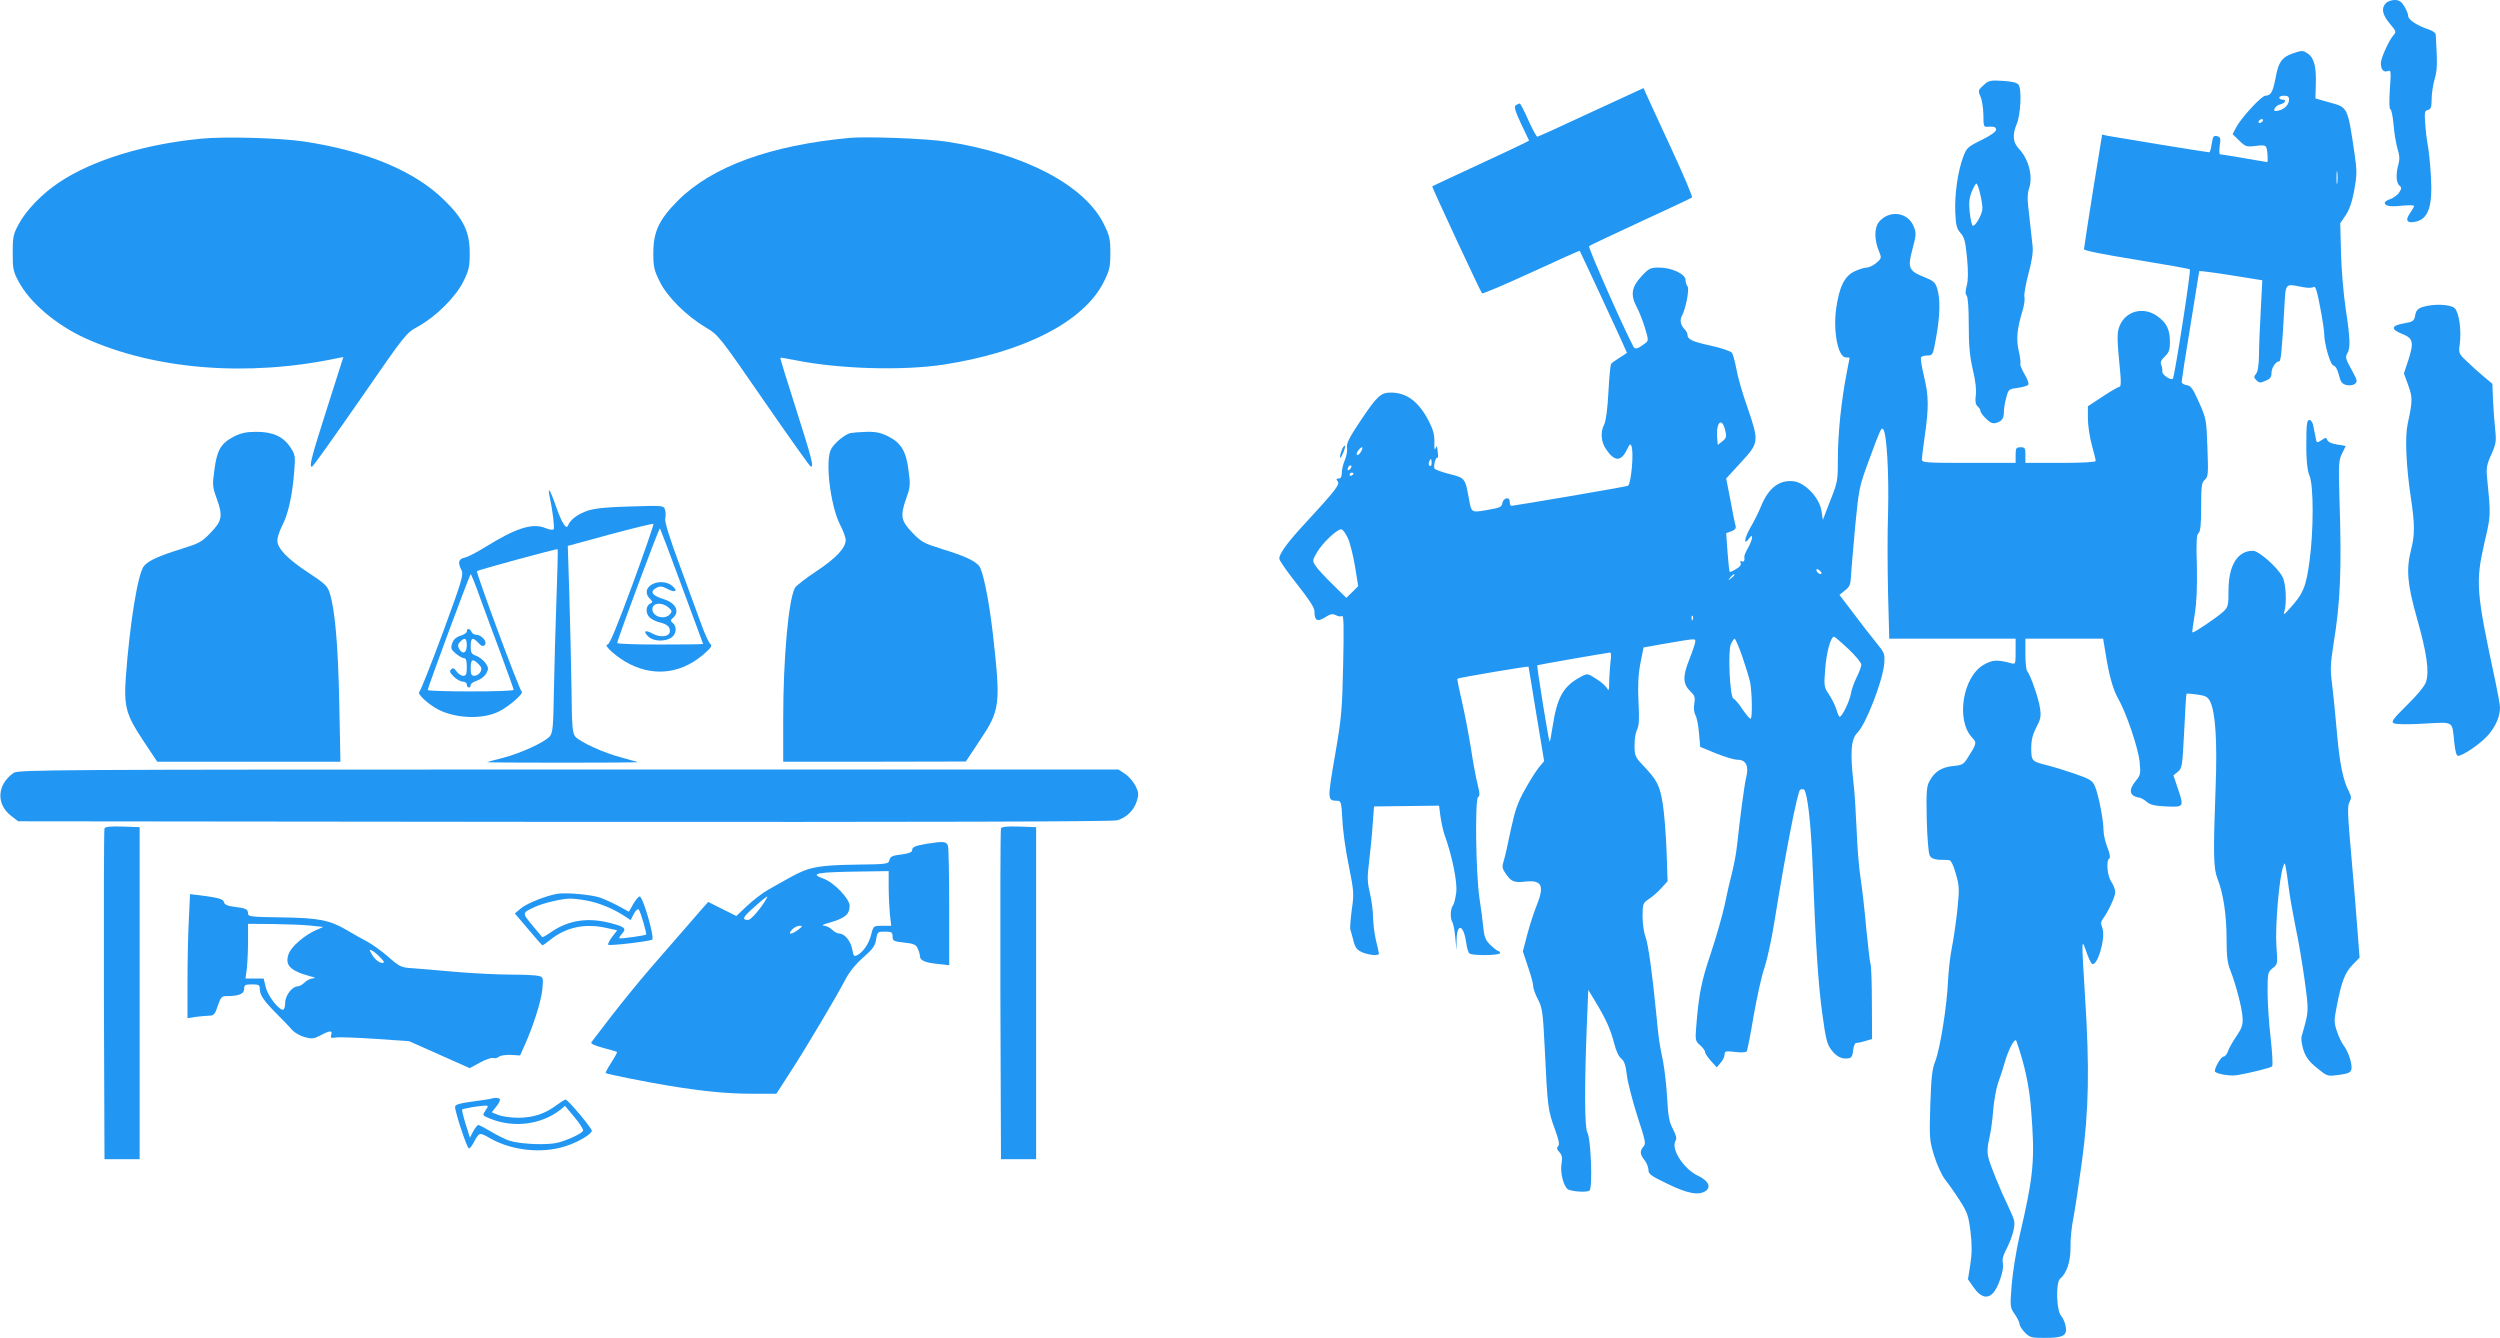 <?xml version="1.0" standalone="no"?>
<!DOCTYPE svg PUBLIC "-//W3C//DTD SVG 20010904//EN"
 "http://www.w3.org/TR/2001/REC-SVG-20010904/DTD/svg10.dtd">
<svg version="1.0" xmlns="http://www.w3.org/2000/svg"
 width="1280pt" height="685pt" viewBox="0 0 1280 685"
 preserveAspectRatio="xMidYMid meet">
<g transform="translate(0,685) scale(0.1,-0.1)"
fill="#2196f3" stroke="none">
<path d="M12216 6834 c-25 -25 -19 -59 19 -104 34 -40 35 -44 19 -61 -23 -26
-64 -117 -64 -142 0 -33 14 -49 35 -41 17 7 18 1 11 -94 -4 -64 -3 -102 3
-102 5 0 12 -35 16 -77 3 -43 13 -99 20 -124 11 -33 12 -55 5 -80 -14 -49 -12
-95 5 -109 12 -10 12 -15 -1 -35 -8 -13 -29 -28 -45 -34 -16 -5 -29 -14 -29
-19 0 -17 29 -22 90 -15 33 3 60 3 60 -2 0 -4 -10 -20 -21 -37 -26 -36 -15
-53 29 -43 66 14 88 81 78 235 -3 61 -11 132 -16 158 -5 26 -11 76 -13 111 -4
56 -3 64 14 68 15 4 19 15 19 55 0 28 7 73 15 102 14 47 15 77 6 228 -1 10
-16 21 -38 28 -56 18 -103 49 -103 68 0 9 -9 32 -20 50 -15 24 -27 32 -49 32
-16 0 -37 -7 -45 -16z"/>
<path d="M11735 6575 c-52 -19 -70 -44 -84 -124 -14 -72 -24 -91 -52 -91 -20
0 -125 -114 -151 -164 l-17 -33 34 -33 c32 -31 37 -33 84 -27 39 5 51 3 55 -9
6 -15 9 -74 4 -74 -2 0 -55 9 -118 20 -63 11 -119 20 -123 20 -5 0 -5 20 -2
44 6 38 4 44 -14 49 -17 4 -21 -1 -27 -39 -3 -24 -9 -44 -13 -44 -9 0 -492 79
-522 85 l-26 6 -47 -288 c-25 -158 -46 -293 -46 -299 0 -7 106 -28 268 -54
147 -24 270 -46 274 -49 7 -6 -78 -550 -87 -560 -11 -10 -56 20 -54 37 1 9 -1
25 -6 35 -5 12 0 24 19 42 21 20 26 33 26 75 0 64 -18 99 -67 133 -70 48 -158
25 -190 -50 -15 -37 -15 -60 3 -245 4 -43 3 -68 -4 -68 -5 0 -44 -22 -86 -50
l-76 -50 0 -62 c0 -35 9 -96 20 -136 11 -39 20 -76 20 -82 0 -6 -65 -10 -180
-10 l-180 0 0 40 c0 36 -2 40 -25 40 -22 0 -25 -4 -25 -40 l0 -40 -240 0
c-222 0 -240 1 -240 18 0 9 7 64 15 121 21 147 20 203 -4 304 -12 49 -19 93
-15 98 3 5 18 9 33 9 27 0 28 2 44 93 20 109 22 194 6 248 -10 33 -19 41 -66
60 -81 32 -87 47 -61 144 20 75 20 82 5 118 -31 73 -127 83 -178 19 -23 -30
-23 -91 2 -150 13 -32 13 -35 -14 -58 -15 -13 -38 -24 -49 -24 -12 0 -41 -9
-64 -20 -51 -25 -77 -79 -93 -191 -16 -117 10 -249 50 -249 11 0 19 -1 19 -2
0 -2 -7 -39 -16 -83 -27 -141 -44 -306 -44 -430 0 -116 -1 -123 -39 -218 l-38
-99 -7 46 c-10 67 -84 145 -143 152 -73 8 -128 -34 -166 -127 -12 -30 -37 -80
-56 -112 -31 -55 -35 -94 -5 -53 23 31 18 -6 -6 -49 -11 -19 -19 -39 -19 -43
3 -21 -2 -32 -13 -26 -7 5 -9 2 -6 -8 4 -9 -4 -21 -24 -32 -16 -10 -31 -16
-32 -14 -2 1 -7 47 -11 100 l-7 98 27 10 c18 7 25 15 21 28 -3 9 -15 68 -26
130 l-22 112 76 83 c93 101 93 105 32 284 -25 70 -50 158 -56 195 -7 37 -17
74 -23 82 -7 8 -55 25 -107 36 -96 21 -120 32 -120 56 0 7 -6 19 -13 26 -22
22 -28 48 -16 70 21 39 40 141 29 152 -5 5 -10 20 -10 32 0 31 -71 64 -135 64
-45 0 -52 -3 -92 -46 -50 -55 -56 -95 -22 -158 11 -21 30 -68 41 -104 19 -64
19 -66 1 -80 -40 -30 -52 -33 -61 -15 -61 118 -232 507 -226 513 5 4 124 60
264 125 140 64 258 120 263 124 4 4 -45 119 -109 257 -63 137 -121 261 -127
276 l-12 27 -269 -124 c-147 -69 -271 -125 -275 -125 -4 0 -25 38 -46 85 -21
47 -40 85 -44 85 -3 0 -12 -4 -20 -9 -10 -7 -5 -26 27 -95 l41 -86 -27 -14
c-15 -8 -126 -60 -247 -116 -121 -56 -221 -103 -222 -104 -3 -3 247 -539 255
-548 4 -3 117 45 252 107 135 62 246 112 248 111 3 -3 242 -518 242 -522 0 -1
-17 -13 -37 -25 -21 -13 -41 -27 -44 -32 -4 -5 -10 -71 -14 -146 -4 -83 -13
-147 -21 -163 -21 -40 -17 -90 9 -128 44 -65 77 -65 108 0 13 27 17 30 22 16
13 -32 -1 -187 -17 -203 -3 -4 -580 -102 -598 -103 -5 0 -8 9 -8 21 0 28 -34
21 -38 -8 -3 -18 -14 -23 -66 -32 -95 -17 -91 -19 -105 54 -19 107 -20 108
-100 128 -39 10 -73 23 -76 27 -7 12 5 61 14 56 4 -3 5 12 2 32 -3 30 -5 33
-11 17 -5 -13 -7 -2 -6 30 1 37 -6 65 -27 106 -52 102 -114 149 -196 149 -52
0 -71 -18 -159 -150 -54 -81 -69 -111 -65 -131 2 -14 -2 -43 -11 -64 -9 -20
-16 -50 -16 -66 0 -20 -5 -29 -16 -29 -13 0 -14 -3 -5 -14 13 -15 -11 -47
-160 -208 -96 -103 -139 -162 -139 -188 0 -10 41 -68 90 -130 61 -77 90 -121
90 -139 0 -49 14 -57 54 -32 28 18 39 20 56 11 11 -6 25 -8 32 -4 8 5 9 -61 5
-247 -5 -233 -8 -272 -42 -468 -39 -227 -39 -230 11 -231 20 0 22 -7 27 -97 2
-54 17 -160 33 -236 26 -131 27 -143 15 -225 -6 -48 -10 -94 -7 -102 3 -8 10
-34 16 -58 9 -35 18 -46 45 -58 37 -15 85 -19 85 -6 0 4 -7 34 -15 67 -8 33
-14 86 -15 117 0 31 -7 87 -16 125 -14 58 -14 82 -4 163 6 53 15 137 18 188
l7 93 167 2 166 2 7 -54 c4 -29 13 -72 21 -95 40 -111 66 -242 60 -295 -4 -30
-11 -60 -17 -67 -13 -16 -15 -67 -3 -85 5 -8 12 -43 15 -79 l6 -65 1 58 c3 84
36 71 49 -19 3 -27 11 -52 17 -56 17 -12 156 -10 156 2 0 6 -3 10 -7 10 -5 0
-22 13 -40 30 -26 24 -33 40 -38 87 -3 32 -12 101 -20 153 -19 128 -24 508 -7
519 9 5 9 19 -2 62 -8 30 -24 115 -35 189 -12 74 -33 184 -47 243 -14 60 -24
110 -22 112 4 5 362 65 364 62 0 -1 19 -110 40 -243 l40 -241 -26 -31 c-15
-18 -47 -69 -72 -114 -38 -68 -51 -106 -73 -208 -14 -69 -30 -140 -36 -158 -9
-27 -8 -38 7 -60 30 -46 44 -52 102 -46 87 10 101 -20 59 -124 -13 -31 -34
-97 -47 -145 l-23 -88 26 -78 c15 -43 27 -88 27 -100 0 -12 11 -43 25 -69 22
-43 25 -64 35 -267 13 -277 16 -303 51 -396 20 -56 25 -79 17 -87 -9 -9 -7
-17 6 -31 14 -15 16 -29 11 -59 -8 -47 11 -119 34 -132 22 -11 94 -16 109 -6
17 10 8 267 -11 298 -14 25 -15 240 -2 561 l7 169 35 -58 c56 -92 79 -145 97
-214 10 -40 24 -71 37 -80 15 -12 23 -34 29 -88 5 -39 30 -133 54 -209 40
-122 44 -139 31 -153 -20 -22 -19 -40 5 -70 11 -14 20 -36 20 -50 0 -22 14
-31 99 -72 103 -50 160 -60 195 -35 28 20 12 52 -38 76 -76 35 -143 140 -117
181 7 10 3 28 -14 60 -19 36 -24 66 -29 155 -3 61 -13 146 -21 190 -22 106
-22 112 -35 245 -21 213 -41 355 -55 393 -8 20 -15 68 -15 105 0 65 1 68 35
91 20 13 48 39 64 57 l29 32 -5 149 c-3 81 -11 191 -19 243 -16 100 -28 124
-106 206 -35 37 -39 46 -39 96 -1 30 5 67 12 81 11 19 13 55 8 144 -4 85 -1
140 10 198 l16 80 95 17 c175 30 170 30 170 13 0 -8 -14 -49 -31 -92 -35 -88
-33 -126 7 -164 21 -20 24 -29 19 -60 -4 -23 -2 -47 6 -61 7 -13 15 -54 18
-93 l6 -69 80 -33 c44 -18 94 -33 113 -33 41 0 57 -33 43 -88 -9 -34 -30 -191
-47 -347 -3 -33 -14 -94 -24 -135 -11 -41 -29 -120 -40 -175 -12 -55 -44 -166
-71 -247 -48 -142 -61 -209 -74 -370 -6 -74 -5 -78 20 -100 14 -12 25 -27 25
-35 0 -7 14 -27 30 -45 l30 -33 20 24 c11 13 20 32 20 42 0 17 5 19 54 13 31
-4 56 -2 59 3 4 6 20 88 36 184 17 96 41 206 55 244 13 39 36 142 50 230 58
361 120 677 133 682 8 3 16 3 20 0 17 -18 35 -170 43 -377 17 -435 29 -614 50
-769 18 -131 24 -158 47 -187 26 -35 56 -49 90 -42 13 2 19 14 21 41 2 20 9
37 15 37 7 0 28 4 47 10 l35 10 -1 182 c0 101 -3 192 -7 203 -4 11 -13 94 -22
184 -8 91 -21 206 -29 255 -8 50 -17 161 -20 246 -4 85 -10 193 -16 240 -18
161 -13 226 21 260 43 43 128 263 136 350 4 54 3 56 -45 115 -27 33 -79 100
-116 150 l-68 89 28 23 c24 18 29 31 31 70 1 27 11 140 21 253 19 197 22 210
66 330 67 181 68 182 78 172 18 -18 30 -228 25 -423 -4 -107 -3 -297 0 -422
l6 -227 324 0 323 0 0 -66 c0 -64 -1 -66 -22 -60 -73 20 -97 18 -142 -8 -107
-62 -142 -282 -60 -371 26 -28 26 -30 -22 -106 -20 -32 -28 -37 -74 -41 -59
-6 -95 -29 -121 -77 -15 -28 -17 -54 -14 -197 2 -90 9 -173 15 -184 7 -14 22
-20 48 -22 20 0 44 -1 52 -2 9 -1 22 -26 34 -70 18 -63 19 -77 7 -190 -7 -66
-20 -152 -28 -191 -8 -38 -16 -113 -19 -165 -5 -128 -41 -353 -66 -415 -16
-40 -20 -84 -25 -225 -5 -167 -4 -179 20 -258 14 -45 39 -99 55 -120 16 -20
50 -68 75 -107 40 -63 46 -79 56 -161 8 -69 8 -110 -1 -168 l-12 -76 30 -43
c33 -47 66 -58 95 -31 28 25 61 122 54 155 -5 20 1 42 19 76 14 27 30 68 35
93 9 41 7 51 -20 108 -50 105 -99 225 -109 267 -6 28 -5 56 5 95 7 30 17 96
20 145 4 50 16 113 25 140 10 28 26 75 34 105 21 72 53 130 60 110 42 -120 66
-230 75 -349 21 -261 14 -337 -60 -654 -16 -71 -34 -181 -39 -244 -9 -113 -9
-116 15 -151 14 -20 25 -43 25 -51 0 -8 12 -28 27 -43 25 -26 33 -28 103 -28
94 0 116 12 106 60 -3 19 -14 42 -23 53 -24 25 -28 170 -6 189 35 29 55 90 54
164 -1 40 6 105 14 144 8 39 28 173 45 297 35 264 39 471 15 848 -18 290 -18
294 6 225 10 -30 23 -58 28 -63 27 -27 74 131 55 182 -9 21 -8 32 3 47 27 36
63 113 63 136 0 13 -9 37 -20 53 -21 32 -28 109 -10 120 6 3 2 26 -10 56 -11
27 -20 67 -20 88 0 51 -25 179 -43 223 -13 31 -23 38 -103 66 -49 17 -111 36
-139 43 -82 20 -85 22 -85 88 0 43 7 70 26 107 22 41 25 57 19 97 -6 48 -49
172 -66 191 -5 6 -9 45 -9 88 l0 78 199 0 199 0 12 -72 c18 -116 39 -189 65
-235 40 -68 103 -253 110 -324 6 -61 4 -68 -19 -96 -40 -48 -34 -79 18 -87 8
-1 25 -11 37 -21 16 -15 39 -21 100 -24 92 -4 92 -4 58 97 l-21 62 23 19 c21
17 23 28 32 207 5 104 10 190 12 192 1 2 26 0 54 -4 43 -6 54 -11 66 -34 28
-54 38 -203 29 -440 -13 -347 -11 -418 10 -470 29 -73 46 -184 46 -306 0 -87
4 -124 19 -161 30 -77 61 -197 63 -244 2 -36 -4 -54 -30 -92 -18 -26 -38 -61
-44 -77 -5 -17 -16 -30 -24 -30 -12 0 -44 -54 -44 -74 0 -13 75 -27 113 -21
65 11 171 37 180 45 5 4 1 69 -7 143 -9 75 -16 182 -16 238 0 97 1 102 26 122
26 20 26 21 19 116 -7 95 15 355 35 404 8 22 8 21 13 -3 3 -14 10 -63 16 -110
6 -47 22 -137 35 -200 14 -63 34 -185 46 -270 22 -164 22 -154 -16 -287 -3
-12 1 -43 10 -70 12 -36 29 -59 69 -91 49 -41 55 -43 100 -37 66 8 77 14 77
40 0 31 -20 86 -41 113 -10 13 -25 45 -34 72 -15 44 -15 56 -1 127 24 126 42
173 81 213 l36 37 -11 144 c-6 79 -20 253 -32 386 -18 201 -20 246 -9 266 11
20 10 29 -2 53 -31 60 -48 144 -62 304 -8 91 -19 203 -25 250 -10 73 -8 103 8
205 35 213 42 383 30 742 -5 177 -4 196 13 230 10 20 19 38 19 39 0 1 -20 5
-44 8 -26 4 -47 13 -50 23 -6 14 -9 14 -30 -1 -24 -15 -25 -15 -30 14 -3 17
-9 44 -12 60 -3 17 -12 30 -20 30 -10 0 -14 -16 -15 -62 -3 -124 2 -191 16
-225 21 -50 21 -279 0 -434 -18 -134 -32 -168 -101 -244 -30 -34 -35 -36 -28
-15 13 41 8 143 -9 175 -25 50 -122 135 -152 135 -79 0 -125 -75 -125 -203 0
-78 -2 -85 -27 -109 -33 -30 -153 -111 -158 -106 -2 1 4 44 12 93 10 63 13
137 11 248 -4 123 -2 160 9 168 9 8 13 44 13 134 0 107 2 124 19 139 17 16 18
29 13 164 -5 143 -6 149 -43 232 -32 72 -42 85 -63 88 -14 2 -26 9 -26 17 0 7
20 137 45 288 25 152 45 277 45 279 0 2 73 -7 161 -21 l162 -26 -8 -155 c-5
-85 -9 -189 -9 -231 -1 -50 -6 -82 -15 -93 -12 -15 -12 -19 2 -33 13 -14 20
-14 46 -3 24 10 31 19 31 40 0 27 22 60 40 60 8 0 14 62 26 278 7 126 2 120
94 102 27 -5 49 -5 56 1 9 7 18 -22 33 -103 12 -62 21 -123 21 -136 0 -52 31
-161 48 -164 10 -2 20 -20 27 -47 8 -36 16 -46 37 -52 17 -4 34 -2 44 5 16 12
14 18 -17 75 -29 52 -32 64 -21 81 17 27 15 77 -8 229 -11 72 -22 200 -24 285
l-4 153 28 41 c19 29 33 69 44 129 14 79 14 99 1 188 -35 238 -34 235 -126
260 l-74 21 2 74 c3 86 -9 134 -40 155 -26 18 -31 18 -82 0z m-15 -233 c0 -27
-21 -50 -53 -58 -22 -5 -26 -3 -21 10 3 9 17 19 30 22 26 7 33 24 9 24 -8 0
-15 5 -15 10 0 6 11 10 25 10 17 0 25 -5 25 -18z m-135 -112 c-3 -5 -11 -10
-16 -10 -6 0 -7 5 -4 10 3 6 11 10 16 10 6 0 7 -4 4 -10z m382 -317 c-2 -16
-4 -3 -4 27 0 30 2 43 4 28 2 -16 2 -40 0 -55z m-3134 -1266 c8 -33 6 -40 -14
-56 l-24 -19 -3 35 c-7 81 24 111 41 40z m-1863 -107 c-6 -11 -15 -20 -20 -20
-6 0 -5 9 2 20 7 11 16 20 21 20 4 0 3 -9 -3 -20z m360 -61 c0 -11 -4 -18 -10
-14 -5 3 -7 12 -3 20 7 21 13 19 13 -6z m-418 -31 c-7 -7 -12 -8 -12 -2 0 14
12 26 19 19 2 -3 -1 -11 -7 -17z m18 -22 c0 -3 -4 -8 -10 -11 -5 -3 -10 -1
-10 4 0 6 5 11 10 11 6 0 10 -2 10 -4z m-28 -333 c11 -25 27 -91 36 -145 l16
-99 -30 -30 -31 -30 -70 69 c-39 38 -79 81 -88 96 -16 25 -16 27 9 70 28 47
101 116 123 116 8 0 23 -21 35 -47z m2424 -180 c-7 -7 -26 7 -26 19 0 6 6 6
15 -2 9 -7 13 -15 11 -17z m-446 -7 c0 -2 -8 -10 -17 -17 -16 -13 -17 -12 -4
4 13 16 21 21 21 13z m-213 -228 c-3 -8 -6 -5 -6 6 -1 11 2 17 5 13 3 -3 4
-12 1 -19z m797 -151 c36 -34 66 -70 66 -80 0 -10 -11 -39 -24 -65 -13 -26
-27 -65 -30 -86 -7 -39 -45 -116 -57 -116 -3 0 -11 17 -17 39 -7 21 -24 55
-38 76 -25 37 -26 43 -19 129 6 84 28 166 45 166 4 0 37 -28 74 -63z m-545
-34 c17 -49 35 -108 41 -133 11 -53 13 -190 3 -190 -5 0 -23 22 -42 49 -18 28
-39 52 -46 54 -18 8 -29 242 -13 279 7 15 16 28 19 28 4 0 21 -39 38 -87z
m-673 -29 c-3 -26 -6 -72 -7 -103 0 -44 -2 -52 -10 -36 -6 11 -31 34 -56 49
-45 29 -45 29 -79 11 -91 -49 -122 -104 -146 -263 -6 -40 -12 -71 -14 -70 -5
6 -67 389 -63 392 3 2 334 60 373 65 5 0 6 -20 2 -45z"/>
<path d="M10156 6414 c-28 -25 -29 -28 -16 -58 8 -17 14 -59 15 -94 0 -57 2
-63 20 -61 36 2 45 -1 45 -16 0 -9 -31 -31 -75 -52 -71 -35 -76 -40 -94 -88
-27 -73 -44 -190 -40 -283 3 -67 8 -84 27 -105 19 -21 25 -42 33 -126 7 -71 6
-115 -1 -143 -8 -29 -8 -44 -1 -51 7 -7 11 -64 11 -150 0 -107 5 -161 21 -230
14 -58 19 -105 15 -132 -4 -31 -1 -46 9 -55 8 -7 15 -18 15 -24 0 -7 13 -25
29 -40 22 -22 34 -26 53 -21 29 10 38 23 38 57 0 15 5 48 12 72 11 43 13 44
59 50 27 4 51 11 54 17 4 5 -5 30 -20 54 -14 25 -24 49 -21 53 3 5 -1 34 -8
65 -14 60 -9 112 19 205 9 29 13 61 10 72 -3 10 6 62 20 116 18 66 25 111 22
143 -3 25 -10 95 -17 154 -11 87 -11 115 0 146 19 60 -4 148 -53 199 -31 33
-35 71 -11 128 20 47 26 178 9 200 -8 11 -32 17 -81 20 -63 4 -72 2 -98 -22z
m-18 -555 c7 -28 12 -62 12 -76 0 -30 -38 -96 -50 -88 -5 3 -11 33 -15 68 -5
47 -3 72 10 105 10 23 20 42 24 42 4 0 13 -23 19 -51z"/>
<path d="M1030 6140 c-291 -28 -557 -110 -726 -223 -87 -57 -173 -146 -210
-218 -26 -48 -29 -64 -29 -144 0 -80 3 -96 29 -144 57 -109 192 -224 343 -293
356 -161 831 -199 1290 -102 l31 6 -79 -248 c-85 -266 -99 -319 -81 -313 6 2
116 157 246 344 232 336 235 340 296 373 91 50 193 151 232 230 29 58 33 76
33 147 0 108 -32 174 -130 270 -151 149 -396 251 -715 300 -125 19 -411 27
-530 15z"/>
<path d="M4350 6144 c-406 -38 -703 -146 -878 -320 -97 -97 -127 -160 -127
-269 0 -71 4 -89 33 -147 38 -78 137 -176 236 -235 64 -38 67 -41 296 -373
127 -184 235 -336 240 -338 19 -7 8 35 -74 293 -46 143 -82 261 -81 263 2 2
36 -4 76 -12 223 -45 545 -55 759 -23 416 64 722 222 822 425 29 58 33 76 33
147 0 71 -4 89 -33 147 -98 200 -410 363 -807 423 -108 16 -405 27 -495 19z"/>
<path d="M12403 5278 c-24 -8 -33 -18 -37 -42 -6 -30 -10 -33 -59 -42 -65 -11
-68 -30 -7 -54 56 -22 60 -44 30 -136 l-22 -66 22 -60 c23 -64 23 -79 -3 -200
-14 -66 -8 -213 17 -379 20 -133 20 -189 1 -262 -26 -102 -20 -177 30 -353 50
-176 64 -272 46 -326 -7 -21 -44 -66 -97 -118 -72 -71 -82 -85 -68 -93 10 -6
73 -7 154 -2 158 8 144 17 156 -97 4 -40 11 -68 18 -68 26 0 116 62 155 106
39 45 61 95 61 142 0 12 -11 73 -24 135 -98 456 -102 505 -56 707 34 145 33
139 14 333 -5 50 -2 68 21 119 25 56 27 68 20 132 -4 39 -9 107 -11 151 l-3
80 -48 40 c-26 22 -65 57 -86 78 -38 36 -39 39 -33 86 9 70 -3 160 -26 183
-20 20 -109 24 -165 6z"/>
<path d="M1198 4615 c-67 -35 -87 -69 -100 -169 -11 -78 -10 -89 10 -144 34
-93 30 -118 -29 -179 -46 -48 -59 -55 -152 -84 -115 -36 -164 -58 -189 -86
-32 -35 -74 -298 -94 -573 -10 -147 2 -191 88 -320 l73 -110 469 0 469 0 -6
303 c-6 296 -22 480 -50 564 -10 32 -27 48 -107 100 -108 71 -160 125 -160
166 0 15 11 49 25 76 30 57 52 155 61 273 7 84 6 89 -20 129 -36 54 -91 79
-176 78 -49 0 -76 -6 -112 -24z"/>
<path d="M4355 4633 c-31 -8 -83 -51 -100 -83 -31 -59 -4 -285 45 -384 17 -32
30 -69 30 -80 0 -42 -50 -94 -149 -160 -55 -36 -105 -75 -111 -86 -33 -62 -60
-361 -60 -672 l0 -218 468 0 467 1 71 107 c105 157 108 183 68 542 -20 176
-51 330 -72 354 -25 27 -75 50 -189 85 -93 29 -106 36 -152 84 -59 61 -63 86
-30 178 19 53 21 67 11 138 -12 100 -38 143 -103 176 -37 19 -63 25 -111 24
-35 -1 -72 -4 -83 -6z"/>
<path d="M6870 4546 c-15 -41 -10 -56 6 -17 8 18 13 36 10 39 -3 2 -10 -7 -16
-22z"/>
<path d="M2814 4308 c15 -67 26 -160 21 -168 -3 -5 -22 -2 -42 6 -66 28 -151
1 -312 -99 -40 -25 -86 -49 -102 -52 -32 -7 -36 -25 -16 -65 11 -22 2 -54 -96
-320 -60 -162 -114 -298 -120 -302 -14 -9 44 -63 97 -91 92 -47 230 -51 312
-9 53 27 128 93 115 101 -12 8 -235 610 -229 617 7 6 410 116 413 112 2 -2 -1
-118 -6 -258 -5 -140 -11 -351 -13 -468 -3 -189 -6 -215 -22 -233 -27 -30
-149 -86 -238 -109 -44 -11 -80 -21 -82 -22 -1 -2 172 -3 386 -3 214 0 387 1
386 3 -2 1 -38 11 -82 23 -90 23 -211 78 -238 107 -15 18 -18 46 -20 249 -2
125 -7 341 -11 478 l-8 250 217 59 c119 32 219 56 222 54 2 -3 -46 -143 -108
-312 -78 -211 -117 -306 -127 -306 -28 0 53 -71 115 -101 135 -67 276 -44 391
64 26 24 30 32 19 41 -7 6 -27 49 -44 96 -17 47 -67 183 -111 303 -54 146 -79
227 -75 242 3 13 3 33 -1 45 -7 22 -9 22 -174 17 -117 -3 -182 -9 -220 -21
-52 -17 -92 -47 -103 -77 -9 -23 -33 16 -63 103 -28 81 -43 102 -31 46z m677
-460 c60 -161 109 -294 109 -295 0 -2 -99 -3 -220 -3 -121 0 -220 3 -220 8 0
14 214 591 219 587 2 -3 53 -136 112 -297z m-1032 -61 c24 -67 73 -198 108
-292 34 -93 63 -173 63 -177 0 -5 -99 -8 -220 -8 -121 0 -220 3 -220 7 0 13
215 593 220 593 3 0 25 -55 49 -123z"/>
<path d="M3332 3854 c-26 -18 -28 -46 -5 -69 16 -16 16 -18 0 -27 -22 -12 -22
-51 1 -71 9 -8 31 -19 47 -23 39 -9 55 -22 55 -45 0 -28 -46 -36 -87 -14 -40
22 -53 15 -24 -14 25 -25 86 -28 119 -5 25 17 29 56 7 74 -13 11 -13 14 -2 24
39 31 20 77 -41 97 -65 20 -78 40 -40 60 17 9 28 8 55 -6 40 -22 57 -11 24 16
-28 23 -78 25 -109 3z m89 -113 c20 -16 21 -21 10 -35 -27 -32 -91 -14 -91 25
0 32 47 38 81 10z"/>
<path d="M2390 3617 c0 -7 -15 -17 -32 -22 -23 -7 -36 -19 -43 -39 -8 -25 -6
-31 18 -52 16 -13 35 -24 43 -24 10 0 14 -12 14 -45 0 -37 -3 -45 -19 -45 -10
0 -25 10 -34 23 -12 17 -18 19 -27 10 -10 -9 -7 -17 13 -37 14 -14 35 -26 47
-26 11 0 20 -7 20 -15 0 -8 5 -15 10 -15 6 0 10 6 10 13 0 7 15 17 32 22 18 6
39 22 47 36 13 24 13 29 -3 54 -10 14 -31 31 -47 37 -25 9 -29 15 -29 49 0 44
10 49 40 17 15 -17 23 -19 32 -10 15 15 -16 52 -44 52 -10 0 -21 7 -24 15 -7
18 -24 20 -24 2z m0 -72 c0 -39 -22 -48 -40 -16 -7 15 -6 23 6 35 24 25 34 19
34 -19z m60 -95 c16 -16 18 -25 10 -40 -6 -11 -20 -20 -30 -20 -17 0 -20 7
-20 40 0 45 10 50 40 20z"/>
<path d="M70 2893 c-86 -60 -91 -161 -12 -221 l35 -27 2795 -3 c1860 -1 2807
1 2832 8 47 13 87 52 101 100 10 32 9 44 -7 76 -11 21 -34 49 -53 61 l-34 23
-2816 0 c-2647 0 -2818 -1 -2841 -17z"/>
<path d="M535 2608 c-3 -7 -4 -391 -3 -853 l3 -840 90 0 90 0 0 850 0 850 -88
3 c-64 2 -89 -1 -92 -10z"/>
<path d="M5125 2608 c-3 -7 -4 -391 -3 -853 l3 -840 90 0 90 0 0 850 0 850
-88 3 c-64 2 -89 -1 -92 -10z"/>
<path d="M4746 2530 c-64 -11 -76 -17 -76 -34 0 -9 -17 -16 -55 -21 -45 -5
-56 -10 -61 -28 -5 -21 -10 -22 -176 -24 -189 -3 -237 -12 -332 -65 -32 -18
-83 -46 -112 -63 -29 -16 -78 -54 -109 -83 l-55 -52 -72 36 -72 36 -26 -29
c-14 -16 -86 -99 -160 -184 -165 -187 -263 -308 -412 -505 -5 -7 14 -17 60
-29 37 -10 69 -19 71 -21 2 -2 -11 -26 -29 -54 -18 -28 -31 -52 -29 -54 8 -6
208 -46 324 -65 177 -29 300 -41 432 -41 l118 0 76 118 c82 127 228 373 278
468 19 37 53 79 91 112 49 43 61 60 66 93 6 38 8 39 45 39 35 0 39 -3 39 -25
0 -22 5 -25 59 -31 49 -5 61 -10 70 -31 6 -13 11 -30 11 -37 0 -23 23 -34 88
-41 l62 -7 0 294 c0 161 -3 303 -6 316 -7 24 -22 26 -108 12z m-196 -219 c0
-43 3 -106 6 -140 l7 -61 -45 0 c-45 0 -46 0 -57 -43 -11 -47 -41 -91 -71
-107 -17 -9 -20 -6 -26 27 -7 43 -39 83 -66 83 -10 0 -27 9 -38 20 -11 11 -30
20 -42 21 -14 0 -4 6 22 13 86 24 110 43 110 89 0 35 -80 119 -133 138 -76 27
-39 34 201 37 l132 2 0 -79z m-626 -63 c-29 -50 -79 -108 -93 -108 -35 0 -29
13 31 66 62 55 75 64 62 42z m163 -158 c-14 -11 -31 -20 -38 -20 -8 0 -6 7 6
20 10 11 27 20 38 20 18 0 17 -2 -6 -20z"/>
<path d="M2855 2274 c-56 -9 -155 -48 -187 -74 l-32 -27 69 -81 c37 -45 70
-82 73 -82 2 0 22 14 43 31 80 63 178 83 288 57 l51 -11 -26 -34 c-14 -19 -23
-37 -20 -40 7 -7 209 17 225 26 14 9 -47 221 -64 221 -6 0 -21 -18 -33 -39
l-22 -39 -53 29 c-30 16 -72 35 -94 43 -43 15 -170 27 -218 20z m150 -35 c61
-11 138 -43 192 -79 l32 -21 16 32 c9 17 20 27 25 23 9 -10 43 -125 38 -129
-5 -5 -133 -23 -137 -19 -2 2 4 13 14 24 24 26 14 35 -60 54 -115 30 -214 15
-303 -46 -24 -17 -44 -28 -46 -26 -1 1 -24 29 -51 61 -53 64 -53 63 15 94 41
19 132 41 176 42 17 1 57 -4 89 -10z"/>
<path d="M967 2144 c-4 -71 -7 -214 -7 -318 l0 -189 46 7 c26 3 57 6 70 6 18
0 26 9 39 50 15 44 20 50 45 50 62 0 90 11 90 36 0 21 5 24 40 24 34 0 40 -3
40 -21 0 -33 18 -60 83 -126 34 -34 72 -73 83 -87 12 -13 41 -30 64 -36 36
-10 47 -9 81 9 49 26 62 26 55 3 -5 -16 -2 -18 25 -14 17 3 108 -1 203 -7
l171 -12 155 -69 155 -69 53 29 c29 16 60 26 68 23 8 -3 21 0 29 7 8 6 35 10
61 9 l47 -3 24 54 c47 106 84 226 90 286 5 58 4 61 -18 67 -13 4 -77 7 -141 7
-64 0 -193 6 -285 14 -92 8 -194 17 -225 19 -53 3 -63 8 -119 57 -34 30 -83
65 -109 79 -27 14 -73 40 -103 58 -90 53 -145 63 -336 66 -153 2 -171 4 -171
19 0 23 -11 28 -69 35 -35 4 -51 11 -54 23 -4 17 -24 23 -123 36 l-51 6 -6
-128z m623 -33 l65 -7 -39 -17 c-56 -25 -121 -81 -136 -116 -25 -61 3 -91 110
-120 25 -6 28 -9 13 -10 -13 -1 -32 -10 -43 -21 -11 -11 -27 -20 -35 -20 -29
0 -65 -47 -65 -85 0 -19 -5 -35 -11 -35 -23 0 -76 69 -88 114 l-11 46 -47 0
-46 0 7 53 c3 28 6 91 6 140 l0 87 128 -1 c70 -1 156 -4 192 -8z m359 -165
c19 -20 21 -26 8 -26 -17 0 -42 21 -58 52 -9 17 -8 18 8 10 10 -6 29 -22 42
-36z"/>
<path d="M2515 1225 c-5 -2 -49 -9 -97 -15 -66 -9 -88 -16 -88 -27 0 -27 61
-213 71 -213 4 0 15 12 23 28 31 57 29 56 87 23 111 -62 261 -78 380 -41 66
20 139 63 139 81 0 13 -122 159 -134 159 -5 0 -24 -12 -43 -26 -61 -46 -120
-66 -197 -67 -39 0 -86 7 -104 14 l-34 14 21 27 c12 14 21 31 21 37 0 10 -23
13 -45 6z m-29 -60 c-17 -25 -17 -26 20 -41 121 -51 265 -33 363 44 l24 20 49
-59 c27 -32 47 -63 43 -69 -9 -15 -73 -45 -127 -60 -53 -14 -189 -9 -248 9
-20 6 -62 27 -94 46 -32 19 -62 35 -67 35 -5 0 -16 -15 -26 -32 l-17 -33 -22
70 c-12 39 -20 72 -18 74 5 5 78 18 113 20 23 1 23 0 7 -24z"/>
</g>
</svg>
